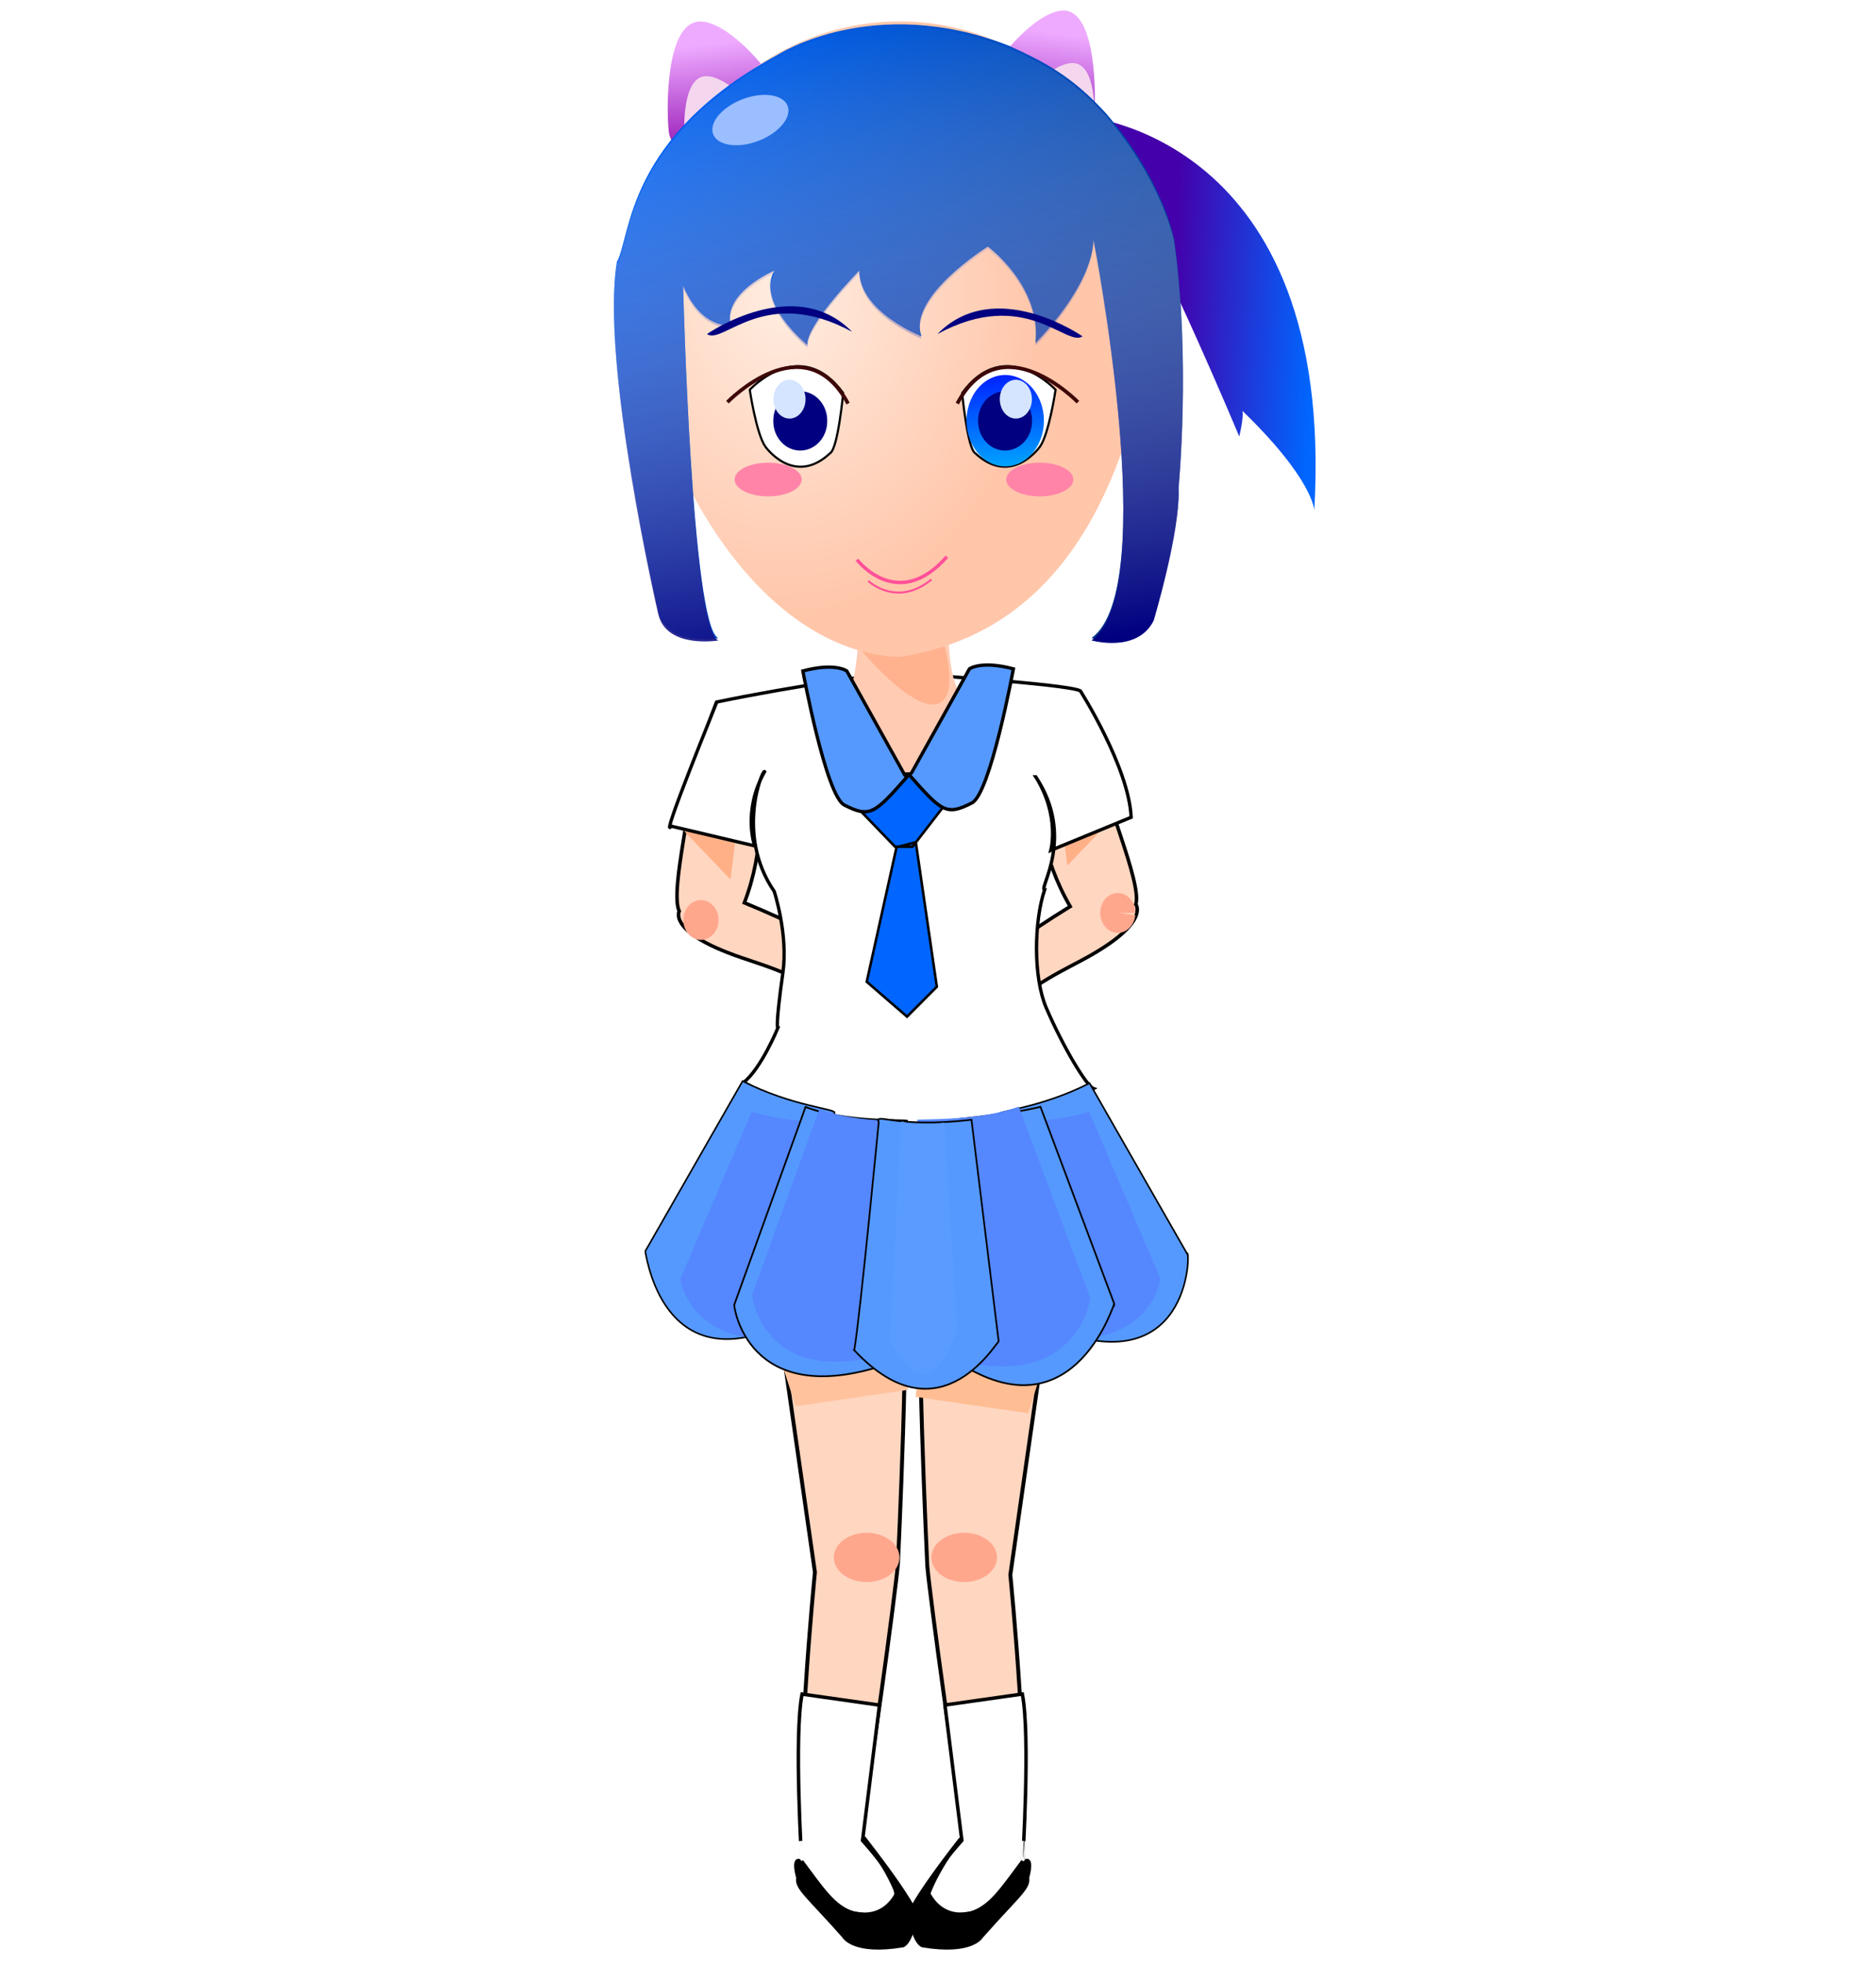 <?xml version="1.0" encoding="UTF-8"?>
<svg version="1.1" viewBox="0 0 531.5 556.3" xmlns="http://www.w3.org/2000/svg" xmlns:osb="http://www.openswatchbook.org/uri/2009/osb" xmlns:xlink="http://www.w3.org/1999/xlink">
<defs>
<linearGradient id="j">
<stop stop-color="#001eff" offset="0"/>
<stop stop-color="#00d8ff" offset="1"/>
</linearGradient>
<linearGradient id="c">
<stop stop-color="#80a" offset="0"/>
<stop stop-color="#eaf" offset="1"/>
</linearGradient>
<linearGradient id="o" x1="364.59" x2="146.64" y1="691.14" y2="582.84" gradientTransform="matrix(.873 0 0 .921 24.406 16.243)" gradientUnits="userSpaceOnUse">
<stop stop-color="#003380" offset="0"/>
<stop stop-color="#06f" offset="1"/>
</linearGradient>
<radialGradient id="i" cx="227.01" cy="624.3" r="83.14" gradientTransform="matrix(.873 0 0 1.085 23.746 -97.377)" gradientUnits="userSpaceOnUse">
<stop stop-color="#ffede1" offset="0"/>
<stop stop-color="#ffc6aa" offset="1"/>
</radialGradient>
<linearGradient id="n" x1="246.2" x2="224" y1="726.11" y2="529.69" gradientTransform="matrix(.873 0 0 .921 24.406 16.913)" gradientUnits="userSpaceOnUse">
<stop stop-color="#000080" offset="0"/>
<stop stop-color="#fff" stop-opacity="0" offset="1"/>
</linearGradient>
<linearGradient id="m" x1="359.38" x2="404.77" y1="112.34" y2="115.7" gradientTransform="matrix(.889 -.015 .015 1.022 10.894 472.05)" gradientUnits="userSpaceOnUse">
<stop stop-color="#40a" offset="0"/>
<stop stop-color="#06f" offset="1"/>
</linearGradient>
<linearGradient id="l" x1="206.51" x2="202.47" y1="581.49" y2="544.49" gradientTransform="matrix(.873 0 0 .921 25.58 7.002)" gradientUnits="userSpaceOnUse" xlink:href="#c"/>
<linearGradient id="k" x1="206.51" x2="202.47" y1="581.49" y2="544.49" gradientTransform="matrix(-.844 0 0 .921 468.42 3.86)" gradientUnits="userSpaceOnUse" xlink:href="#c"/>
<filter id="h" x="-.869" y="-1.159" width="2.739" height="3.318">
<feGaussianBlur stdDeviation="6.823"/>
</filter>
<filter id="g" x="-1.08" y="-.953" width="3.161" height="2.906">
<feGaussianBlur stdDeviation="4.542"/>
</filter>
<filter id="f" x="-.736" y="-1.046" width="2.472" height="3.091">
<feGaussianBlur stdDeviation="5.569"/>
</filter>
<filter id="t" x="-.904" y="-1.501" width="2.808" height="4.002">
<feGaussianBlur stdDeviation="26.463"/>
</filter>
<filter id="a" x="-.178" y="-.114" width="1.356" height="1.229">
<feGaussianBlur stdDeviation="3.682"/>
</filter>
<filter id="r">
<feGaussianBlur stdDeviation="2.031"/>
</filter>
<filter id="q" x="-.109" y="-.027" width="1.217" height="1.054">
<feGaussianBlur stdDeviation="0.88"/>
</filter>
<linearGradient id="b" x1="293.96" x2="295.98" y1="105.27" y2="142.94" gradientUnits="userSpaceOnUse" xlink:href="#j"/>
<filter id="e" x="-.185" y="-.259" width="1.37" height="1.518">
<feGaussianBlur stdDeviation="2.906"/>
</filter>
<filter id="s" x="-.274" y="-.176" width="1.547" height="1.351">
<feGaussianBlur stdDeviation="3.268"/>
</filter>
<filter id="d" x="-.552" y="-.576" width="2.104" height="2.152">
<feGaussianBlur stdDeviation="3.715"/>
</filter>
<filter id="p" x="-.252" y="-1.216" width="1.504" height="3.431">
<feGaussianBlur stdDeviation="1.907"/>
</filter>
</defs>
<g transform="translate(0 -496.06)">
<path d="m195.14 717.89c2.083 2.621-5.524 30.375-2.707 36.302 0 0-2.95 5.166 13.538 11.656 5.496 2.163 10.136 3.29 16.572 6.017l10.975 5.794 10.284 5.141c1.142-0.922 21.918-8.378-32.908-30.997 5.625-14.687 5.485-30.739 1.845-38.847z" fill="#ffd6c0" stroke="#000" stroke-width=".999px"/>
<path d="m313.31 716.86c-1.636 2.921 10.323 29.097 8.492 35.399 0 0 3.74 4.627-11.494 13.675-5.078 3.016-9.478 4.873-15.393 8.596l-9.904 7.478-9.326 6.723c-1.275-0.727-22.978-4.755 27.513-35.873-7.907-13.595-10.343-29.462-8.05-38.048z" fill="#ffd6c0" stroke="#000" stroke-width=".999px"/>
<path transform="matrix(.987 0 0 .987 2.312 8.606)" d="m304.03 742.31 14.799-15.471-16.144 4.709z" fill="#ffb087" filter="url(#d)"/>
<path d="m305.61 807.05-19.369 135.15s6.226 62.316 2.767 81.74c0 0 2.075-4.856-10.376 12.14 0 0-9.684 7.284-13.835-4.047 0 0 2.075-8.093 8.993-15.377-2.767-12.139-10.376-68.791-11.068-76.884 0 0-3.459-72.837-1.383-83.358m-49.826-50.109 19.369 135.15s-6.226 62.316-2.767 81.739c0 0-2.075-4.856 10.376 12.14 0 0 9.684 7.284 13.835-4.047 0 0-2.075-8.093-8.993-15.377 2.767-12.139 10.376-68.791 11.068-76.884 0 0 3.459-72.837 1.383-83.358l5.555 0.742" fill="#ffd6c0" stroke="#000" stroke-width="1.112px"/>
<path transform="matrix(-.987 0 0 .987 507.03 6.632)" d="m304.03 748.31 14.799-15.471-16.144 4.709z" fill="#ffb087" filter="url(#d)"/>
<path d="m190.02 863.72c5.697-8.708 22.788-62.591 22.788-62.591s39.879 21.227 94.317 1.633l27.219 58.781s-65.199 39.732-144.32 2.177z" fill="#59f" stroke="#000" stroke-width=".873px"/>
<path d="m293.44 716.12c11.411 17.124 0.616 31.946 2.526 31.968-3.042 9.051-3.243 24.872 0.437 33.439 4.934 11.487 11.522 22.254 13.401 22.916-55.831 30.567-98.425-2.678-99.218-1.664 5.056-3.923 9.776-15.484 9.776-15.484s-0.77-6e-3 1.444-15.694c1.536-10.877-2.466-23.03-2.466-23.03-11.047-16.051-3.266-34.729-2.713-33.924-6.324 11.168-2.822 21.037-2.822 21.037l-23.658-5.585c-3.255 4.638 12.965-35.171 12.965-35.175 20.685-4.346 51.947-8.908 51.529-8.166 0 0 47.64 2.976 51.43 5.006 0 0 13.768 21.617 14.4 35.826l-22.769 9.37s2.685-9.675-4.262-20.839z" fill="#fff" stroke="#000" stroke-width=".946px"/>
<path d="m237.37 696.34c6.971-4.476 5.67-24.55 5.946-34.213 0.275-9.663-1.192-18.208-1.192-18.208h13.208 13.208s-1.284 10.172-0.367 20.751c0.917 10.579-0.61 24.901 6.204 31.174-11.584 22.44-9.386 26.864-17.733 25.034-8.347-1.831-19.274-24.538-19.274-24.538z" fill="#ffcbb3"/>
<path transform="matrix(1.134 0 0 .869 -251.15 86.805)" d="m431.24 674.42c0.279-9.793-1.208-18.453-1.208-18.453h13.386 13.386s-1.301 10.309-0.372 21.03c6.86 27.576-1.999 36.097-25.192-2.577z" fill="#ffb28d" filter="url(#s)"/>
<path d="m254 736.07-8.441 38.111 11.42 9.881 8.441-8.469-5.958-40.934zm13.969-12.384c-0.409 2.091-4.51-5.498-7.448-8.469h-11.42l-5.958 9.881 10.427 10.822h4.965z" fill="#06f" stroke="#000" stroke-width=".719px"/>
<path d="m221.17 533.78c10.344-2.919-12.624-32.928-23.492-31.59-8.963 1.103-8.933 24.164-8.222 30.971 1.158 11.084 21.5 3.502 31.714 0.619z" fill="url(#l)"/>
<path d="m215.55 535.97c7.009-1.693-8.554-19.091-15.918-18.316-6.074 0.64-6.053 14.01-5.571 17.957 0.785 6.427 14.568 2.03 21.489 0.359z" fill="#f4d7ee"/>
<path d="m279.25 530.68c-10.004-2.92 12.21-32.93 22.721-31.592 8.669 1.103 8.64 24.166 7.952 30.973-1.12 11.085-20.795 3.502-30.673 0.619z" fill="url(#k)"/>
<path d="m288.43 532.26c-7.009-1.693 8.554-19.091 15.918-18.316 6.074 0.64 6.053 14.01 5.571 17.957-0.785 6.427-14.568 2.03-21.489 0.359z" fill="#f4d7ee"/>
<path d="m326.79 580.18c0 5.388-0.516 10.648-1.497 15.729-7.543 39.085-24.978 79.396-70.461 86.259-46.171-1.658-76.9-71.613-71.959-100.15 0-5.388-1.231-12.49-0.249-17.571 0.982-5.081 2.43-9.981 4.295-14.65 1.865-4.669 4.146-9.105 6.795-13.257 2.649-4.152 5.666-8.02 9-11.551 3.334-3.531 6.987-6.725 10.908-9.53 3.921-2.805 8.111-5.221 12.52-7.196 4.409-1.975 9.037-3.508 13.835-4.548 4.798-1.04 9.766-1.586 14.854-1.586 5.088 0 10.056 0.546 14.854 1.586 4.798 1.04 9.426 2.573 13.835 4.548 4.409 1.975 8.599 4.391 12.52 7.196 3.921 2.805 7.574 5.999 10.908 9.53 3.334 3.531 6.351 7.399 9 11.551 2.649 4.152 4.931 8.589 6.795 13.257 1.865 4.669 3.313 9.569 4.295 14.65 0.982 5.081-0.249 10.341-0.249 15.729z" fill="url(#i)"/>
<path d="m306.68 529.02s71.863 4.994 65.678 111.66c0 0-0.133-8.935-21.374-29.207 0 0 2.372-1.414 0.123 8.248 0 0-21.713-51.888-30.271-64.121" fill="url(#m)"/>
<path d="m313.34 528.16c16.444 19.202 19.365 35.909 19.365 35.909 4.698 34.068 1.19 69.994 1.19 69.994 0.587 11.769-7.048 37.165-7.048 37.165-4.698 9.291-17.619 5.575-17.619 5.575 19.968-14.246 0.587-112.73 0.587-112.73-0.587 13.627-16.444 29.112-16.444 29.112 1.762-16.105-13.508-27.254-13.508-27.254s-22.904 14.246-18.793 25.396c0 0-17.619-6.814-17.619-18.582 0 0-15.27 15.485-14.682 21.06 0 0-14.682-11.769-9.397-21.06 0 0-14.682 6.194-12.333 15.485 0 0-8.206 1.255-13.492-11.133 0 0 2.349 96.628 9.984 99.726 0 0-14.682 2.478-17.031-7.433 0 0-16.428-70.613-11.73-99.106 4.111-7.433 2.333-35.307 45.793-58.844 0 0 27.015-17.327 65.189-2.461 10.014 4.553 17.841 8.521 27.587 19.185z" fill="url(#o)"/>
<path d="m256.95 716.17-0.655-0.613-16.381-29.418s-3.276-2.451-12.449 0c0 0 6.552 35.547 11.794 37.998 7.208 3.677 8.518 2.451 17.691-7.967zm0.673-0.596 0.655-0.613 16.381-29.418s3.276-2.451 12.449 0c0 0-6.552 35.547-11.794 37.998-7.208 3.677-8.518 2.451-17.691-7.967z" fill="#59f" stroke="#000" stroke-width=".942px"/>
<path d="m301.1 873.53c-1.667-8.527-18.463-61.665-18.463-61.665-0.443-1.076 12.04-1.821 26.043-8.953l27.618 48.264c0.926-2.23 1.733 35.061-35.197 22.354z" fill="#59f" stroke="#000" stroke-width=".454px"/>
<path transform="matrix(.987 0 0 .833 2.312 139.2)" d="m286.91 880.33c0.143-9.24-5.794-69.912-5.794-69.912 0.836-0.371 17.541 0.486 29.161-3.944l20.475 56.803c0.198-0.327-3.282 30.657-43.842 17.053z" fill="#5587ff" filter="url(#a)"/>
<path transform="matrix(-.987 0 0 .987 514.36 500.05)" d="m226.02 401.58 32.288-4.709-2.691-22.198-34.979 10.09z" fill="#ffbd93" filter="url(#e)"/>
<path d="m272.65 882.72c0.026-9.118-6.591-68.92-6.591-68.92 0.82-0.375 19.792-1.938 28.722-4.188l20.912 55.835c0.256-1.621-10.593 37.3-43.044 17.273z" fill="#59f" stroke="#000" stroke-width=".49px"/>
<path d="m217.97 872.94c1.667-8.527 18.463-61.665 18.463-61.665 0.443-1.076-12.04-1.821-26.043-8.953l-27.618 48.264c0.145-1.046 3.571 34.309 35.197 22.354z" fill="#59f" stroke="#000" stroke-width=".454px"/>
<path transform="matrix(.987 0 0 .987 2.312 498.07)" d="m226.02 401.58 32.288-4.709-2.691-22.198-34.979 10.09z" fill="#ffc29d" filter="url(#e)"/>
<path transform="matrix(-.987 0 0 .833 519.23 139.2)" d="m286.91 880.33c0.143-9.24-5.794-69.912-5.794-69.912 0.836-0.371 17.541 0.486 29.161-3.944l20.475 56.803c0.198-0.327-3.282 30.657-43.842 17.053z" fill="#5587ff" filter="url(#a)"/>
<path d="m251.28 882.53c-0.141-9.117 5.717-68.983 5.717-68.983-0.825-0.366-17.308 0.48-28.774-3.891l-20.203 56.048c-0.195-0.323 3.238 30.249 43.26 16.827z" fill="#59f" stroke="#000" stroke-width=".49px"/>
<path transform="matrix(.987 0 0 .952 2.312 36.663)" d="m266.73 885.72c0.143-9.24-5.794-69.912-5.794-69.912 0.836-0.371 17.541 0.486 29.161-3.944l20.475 56.803c0.198-0.327-3.282 30.657-43.842 17.053z" fill="#5587ff" filter="url(#a)"/>
<path transform="matrix(.931 0 0 .926 13.988 57.864)" d="m257.7 886.37c-0.143-9.24 5.794-69.912 5.794-69.912-0.836-0.371-17.541 0.486-29.161-3.944l-20.475 56.803c-0.198-0.327 3.282 30.657 43.842 17.053z" fill="#5587ff" filter="url(#r)"/>
<path d="m242.03 878.55c1.615-9.324 6.928-64.593 6.928-64.593-1.105-2.875 4.55 1.874 26.278-0.676l7.718 62.938c0.396-2.076-15.934 29.154-40.925 2.331z" fill="#59f" stroke="#000" stroke-width=".481px"/>
<path d="m267.72 979.07 4.786 38.356c-7.598 8.467-9.807 13.365-9.451 15.789 2.278 6.204 7.125 5.593 11.929 4.805 5.607-1.653 8.82-6.761 14.761-14.686-0.014 0.082 2.201-35.677-0.103-47.377z" fill="#fff" stroke="#000" stroke-width=".987px"/>
<path d="m249.16 979.09-4.786 38.356c7.598 8.467 9.807 13.365 9.451 15.789-2.278 6.204-7.125 5.593-11.929 4.805-5.607-1.653-8.82-6.761-14.761-14.686 0.014 0.082-2.201-35.677 0.103-47.377z" fill="#fff" stroke="#000" stroke-width=".987px"/>
<path d="m245.04 1017c7.248 9.766 9.002 15.522 9.002 15.522-4.574 8.377-12.656 5.531-14.677 4.676-3.458 0.015-13.03-14.063-13.03-14.063s-1.732-0.569-0.267 4.9c-0.564 2.884 2.905 5.174 13.042 16.657 0 0 2.615 4.888 16.726 2.52 2.588-1.164 3.707-8.95 3.707-8.95s-0.881-3.743-14.503-21.261z" stroke="#000" stroke-width=".987px"/>
<path d="m272.11 1017c-7.247 9.767-9.001 15.523-9.001 15.523 4.575 8.377 12.656 5.53 14.677 4.674 3.458 0.015 13.029-14.064 13.029-14.064s1.732-0.569 0.267 4.9c0.564 2.884-2.904 5.175-13.04 16.658 0 0-2.615 4.888-16.725 2.521-2.589-1.164-3.708-8.95-3.708-8.95s0.881-3.743 14.501-21.263z" stroke="#000" stroke-width=".987px"/>
<path transform="matrix(.987 0 0 .987 132.42 497.41)" d="m152.02 445.64a9.417 7.063 0 1 1-18.835 0 9.417 7.063 0 1 1 18.835 0z" fill="#ffa78d" filter="url(#h)"/>
<path transform="matrix(.987 0 0 .987 104.79 497.41)" d="m152.02 445.64a9.417 7.063 0 1 1-18.835 0 9.417 7.063 0 1 1 18.835 0z" fill="#ffa78d" filter="url(#h)"/>
<path transform="matrix(.987 0 0 .987 -161.59 458.91)" d="m369.97 301.69a5.045 5.718 0 1 1-10.09 0 5.045 5.718 0 1 1 10.09 0z" fill="#ffa78d" filter="url(#g)"/>
<path transform="matrix(.987 0 0 .987 -43.486 456.92)" d="m369.94 302.29a5.045 5.718 0 1 1 0.028-0.598h-5.045z" fill="#ffa78d" filter="url(#g)"/>
<path d="m313.34 528.83c16.444 19.202 19.365 35.909 19.365 35.909 4.698 34.068 1.19 69.994 1.19 69.994 0.587 11.769-7.048 37.165-7.048 37.165-4.698 9.291-17.619 5.575-17.619 5.575 19.968-14.246 0.587-112.73 0.587-112.73-0.587 13.627-16.444 29.112-16.444 29.112 1.762-16.105-13.508-27.254-13.508-27.254s-22.904 14.246-18.793 25.396c0 0-17.619-6.814-17.619-18.582 0 0-15.27 15.485-14.682 21.06 0 0-14.682-11.769-9.397-21.06 0 0-14.682 6.194-12.333 15.485 0 0-8.206 1.255-13.492-11.133 0 0 2.349 96.628 9.984 99.725 0 0-14.682 2.478-17.031-7.433 0 0-16.428-70.613-11.73-99.106 4.111-7.433 2.333-35.307 45.793-58.844 0 0 27.015-17.327 65.189-2.461 10.014 4.553 17.841 8.521 27.587 19.185z" fill="url(#n)"/>
<path d="m294.65 622.58c2.573-3.68 4.411-16.101 4.411-16.101s-0.896-0.978-2.43-2.185c-1.534-1.208-3.705-2.645-6.255-3.565-2.55-0.92-5.48-1.323-8.53-0.46-3.05 0.863-6.221 2.99-9.253 7.13 0 0 1.47 15.641 3.676 17.021 10.293 9.66 18.38-1.84 18.38-1.84z" fill="#fff" stroke="#000" stroke-width=".611px"/>
<path transform="matrix(1.046 0 0 .746 24.76 420.89)" d="m267.05 282.86a9.081 6.39 0 1 1-18.162 0 9.081 6.39 0 1 1 18.162 0z" fill="#ff84a8" filter="url(#f)"/>
<path d="m200.29 590.7s24.809-17.296 41.13-0.641c-24.809-13.453-36.56 3.844-41.13 0.641z" fill="#000080"/>
<path d="m306.7 591.34s-24.809-17.296-41.13-0.641c24.809-13.453 36.56 3.844 41.13 0.641z" fill="#000080"/>
<path transform="matrix(1.046 0 0 .746 -52.203 420.89)" d="m267.05 282.86a9.081 6.39 0 1 1-18.162 0 9.081 6.39 0 1 1 18.162 0z" fill="#ff84a8" filter="url(#f)"/>
<path d="m242.79 654.61s11.48 15.098 25.487-0.842" fill="none" stroke="#ff5099" stroke-width=".961"/>
<path transform="matrix(.278 -.225 .325 .137 78.584 506.15)" d="m123.77 330.95a28.589 22.198 0 1 1-57.177 0 28.589 22.198 0 1 1 57.177 0z" fill="#9abeff" filter="url(#t)"/>
<path transform="matrix(.987 0 0 .914 2.312 69.353)" d="m252.97 881.62c0.767-9.55 3.29-66.16 3.29-66.16-0.525-2.945 2.161 1.92 12.478-0.692l3.665 64.465c0.188-2.127-7.567 29.861-19.433 2.388z" fill="#5a9bff" filter="url(#q)"/>
<path transform="matrix(.987 0 0 .987 -4.344 497.39)" d="m304.05 119.4a11.099 13.117 0 1 1-22.198 0 11.099 13.117 0 1 1 22.198 0z" fill="url(#b)"/>
<path transform="matrix(.987 0 0 .987 171.55 443.67)" d="m122.43 173.89a7.736 8.408 0 1 1-15.471 0 7.736 8.408 0 1 1 15.471 0z" fill="#000080"/>
<path transform="matrix(-.711 0 0 .86 510.44 346.79)" d="m319.52 305.06a6.39 6.39 0 1 1-12.781 0 6.39 6.39 0 1 1 12.781 0z" fill="#d5e5ff"/>
<path d="m305.39 609.99s-21.822-22.582-34.177 0.395" fill="none" stroke="#3e0808" stroke-width="1.038px"/>
<path d="m216.83 622.58c-2.573-3.68-4.411-16.101-4.411-16.101s0.896-0.978 2.43-2.185c1.534-1.208 3.705-2.645 6.255-3.565 2.55-0.92 5.48-1.323 8.53-0.46 3.05 0.863 6.221 2.99 9.253 7.13 0 0-1.47 15.641-3.676 17.021-10.293 9.66-18.38-1.84-18.38-1.84z" fill="#fff" stroke="#000" stroke-width=".611px"/>
<path transform="matrix(-.987 0 0 .987 515.82 497.39)" d="m304.05 119.4a11.099 13.117 0 1 1-22.198 0 11.099 13.117 0 1 1 22.198 0z" fill="url(#b)"/>
<path transform="matrix(-.987 0 0 .987 339.93 443.67)" d="m122.43 173.89a7.736 8.408 0 1 1-15.471 0 7.736 8.408 0 1 1 15.471 0z" fill="#000080"/>
<path transform="matrix(.711 0 0 .86 1.042 346.79)" d="m319.52 305.06a6.39 6.39 0 1 1-12.781 0 6.39 6.39 0 1 1 12.781 0z" fill="#d5e5ff"/>
<path d="m206.09 609.99s21.822-22.582 34.177 0.395" fill="none" stroke="#3e0808" stroke-width="1.038px"/>
<path d="m293.32 894.32-31.859-4.646 2.655-21.903 34.514 9.956z" fill="none"/>
<path transform="matrix(.987 0 0 .987 2.312 8.606)" d="m246.89 660.62s8.175 7.775 18.151-0.434" fill="none" filter="url(#p)" stroke="#ff5099" stroke-width=".582"/>
</g>
</svg>
